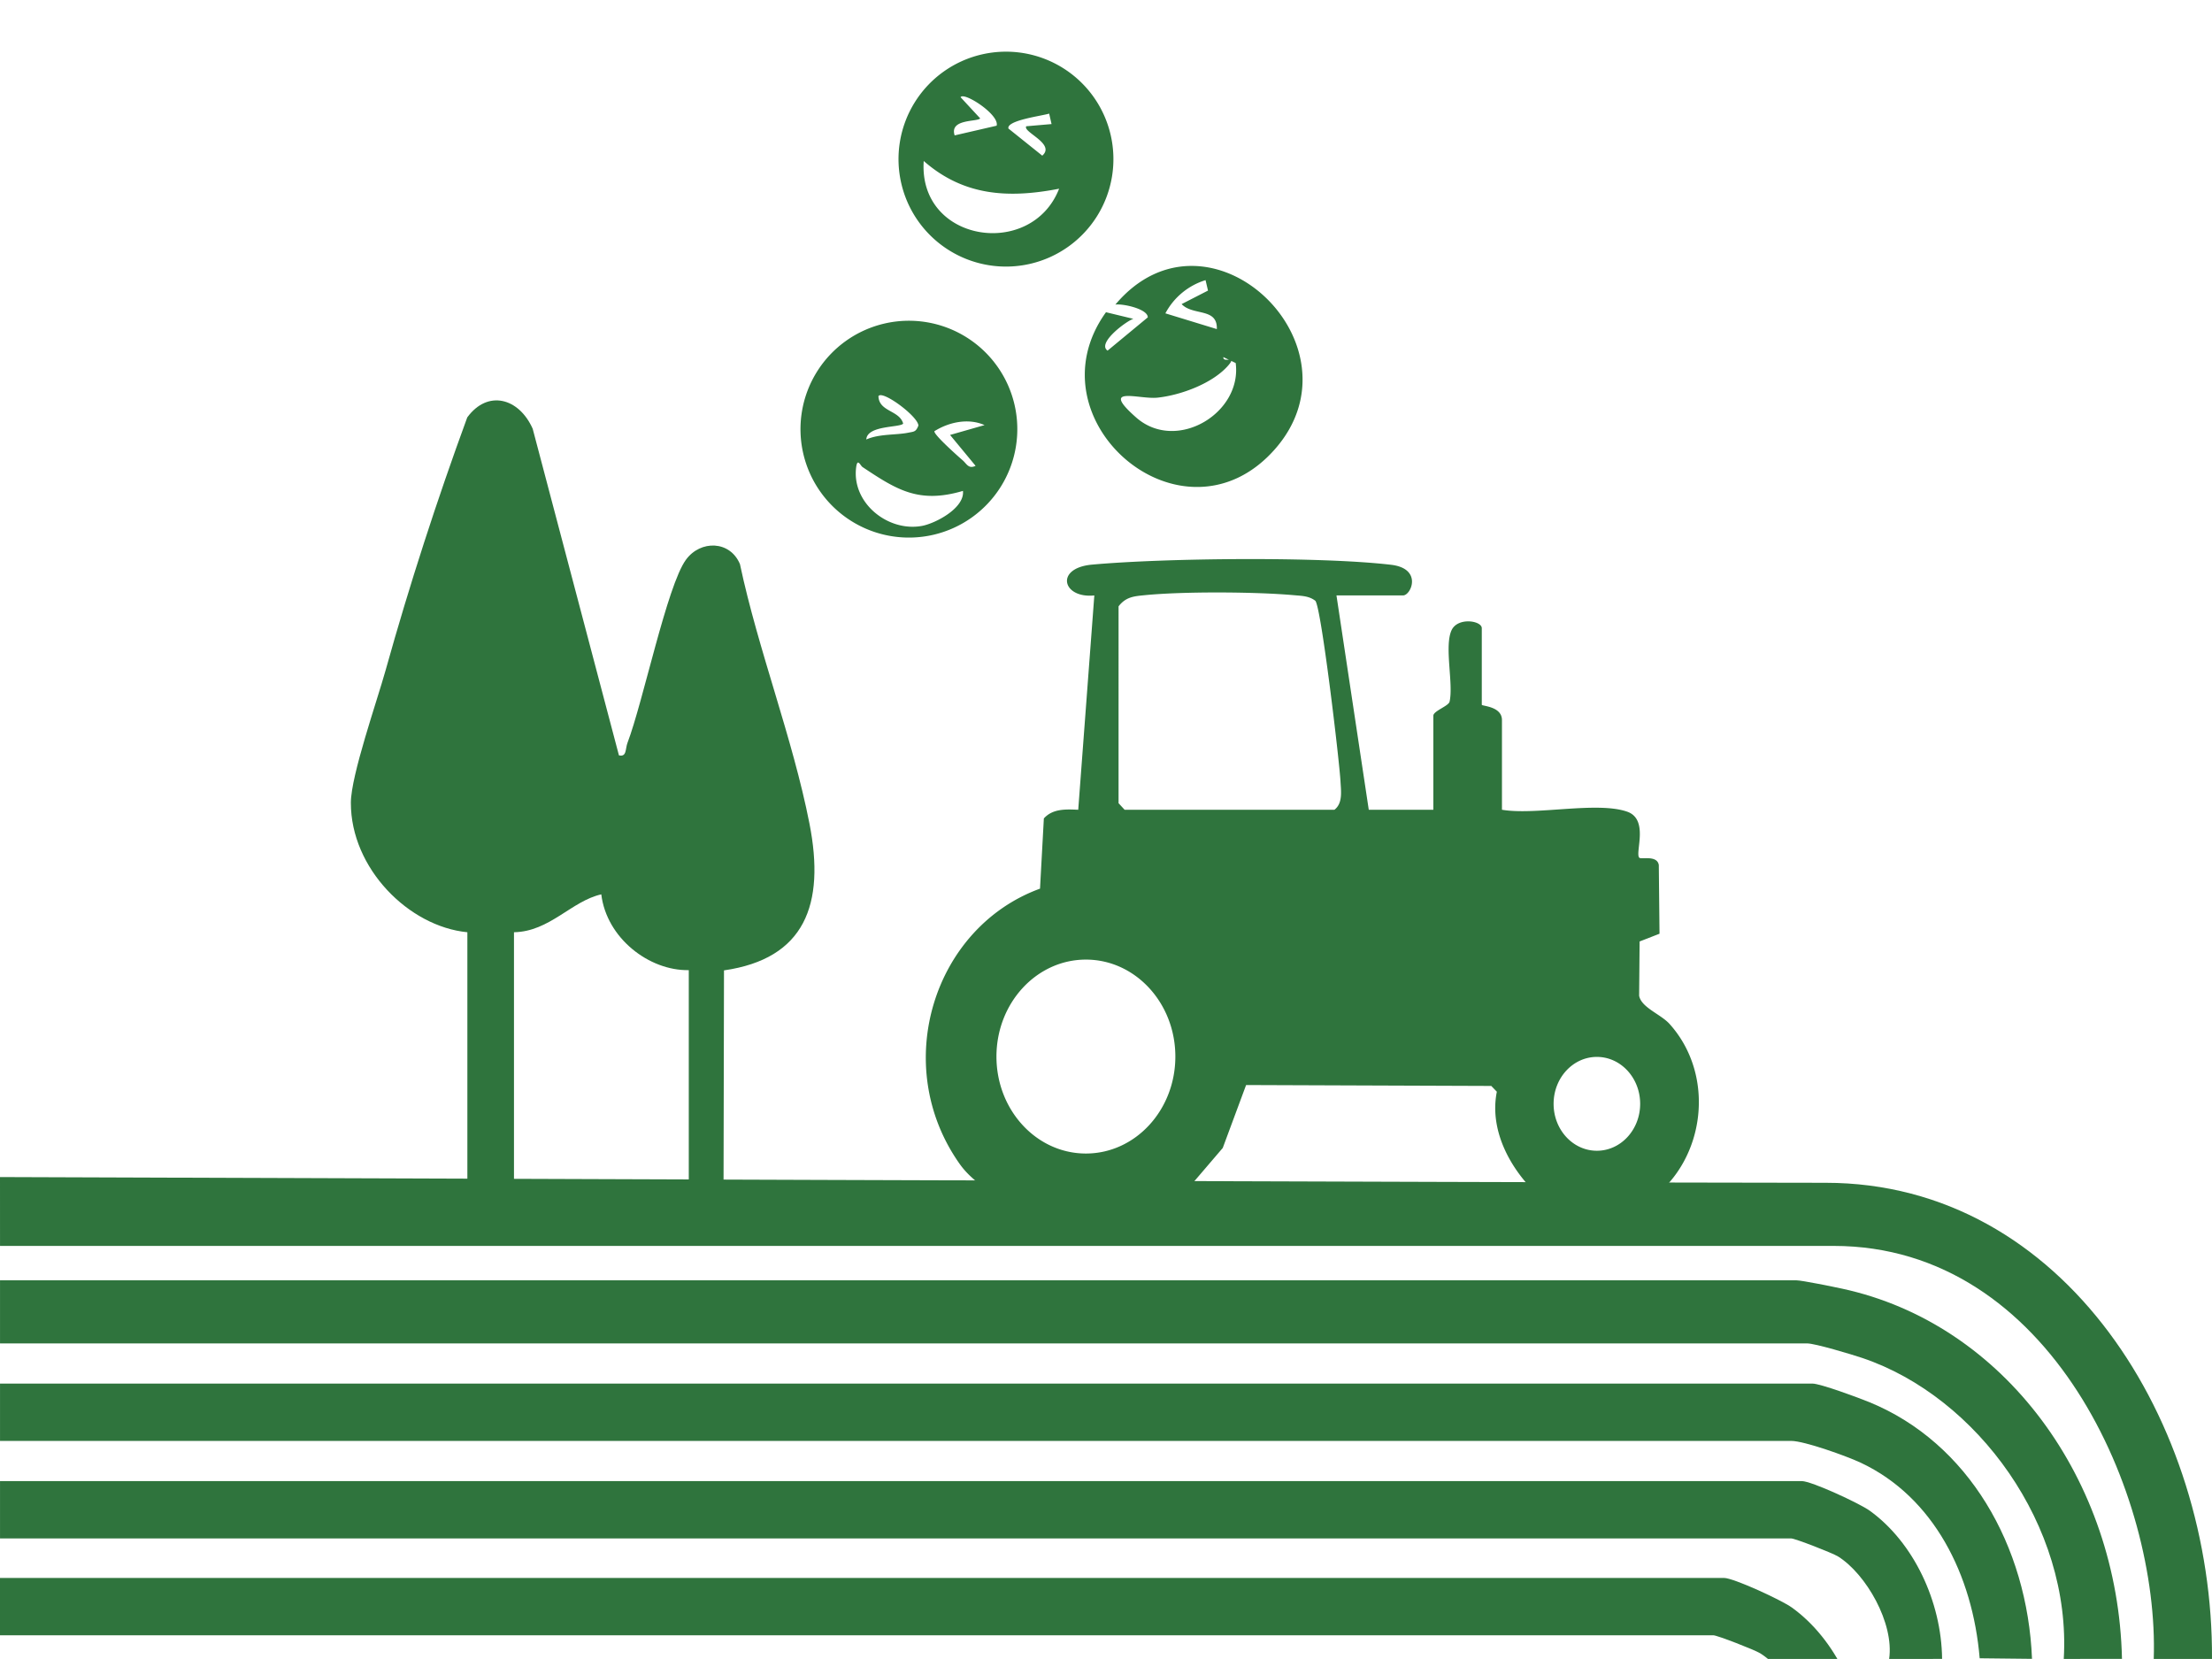 <svg viewBox="0 0 938.551 703.886" height="703.886" width="938.551" xmlns:xlink="http://www.w3.org/1999/xlink" xmlns="http://www.w3.org/2000/svg">
  <defs>
    <clipPath id="clip-path">
      <path fill="#2f743d" d="M0,0H938.551V534H0Z" data-name="Path 161840" id="Path_161840"></path>
    </clipPath>
    <clipPath id="clip-path-2">
      <rect fill="#2f743d" height="200.394" width="214.583" data-name="Rectangle 3989" id="Rectangle_3989"></rect>
    </clipPath>
  </defs>
  <g transform="translate(160.574 -2669.153)" data-name="Group 8846" id="Group_8846">
    <g transform="translate(-160.574 2839.039)" data-name="Group 8223" id="Group_8223">
      <g clip-path="url(#clip-path)" data-name="Mask Group 4805" id="Mask_Group_4805">
        <path fill="#2f743d" transform="translate(0 297.063)" d="M774.637,34.911C673.272,34.911,0,32.476,0,32.476L.009,61.69H778c92.505,0,138.168,106.3,135.83,175.243h24.717c.552-100.072-62.54-202.022-163.9-202.022" data-name="Path 161833" id="Path_161833"></path>
        <path fill="#2f743d" transform="translate(0.008 336.561)" d="M0,36.794V63.563h766.76c3.4,0,18.972,4.688,23.472,6.2,48.676,16.439,88.735,71.214,85.414,127.673l24.7-.03c-1.628-75.729-49.761-142.244-118.859-157.1-3.564-.771-17.008-3.511-19.216-3.511Z" data-name="Path 161835" id="Path_161835"></path>
        <path fill="#2f743d" transform="translate(0.008 376.05)" d="M0,41.111V65.444H760.025c5.529,0,23.613,6.484,29.591,9.305,30.844,14.561,47.4,47.54,50.35,82.923l22.209.244C860.239,109.95,835.26,66.236,793.161,49c-4.491-1.837-20.778-7.884-24.155-7.884Z" data-name="Path 161836" id="Path_161836"></path>
        <path fill="#2f743d" transform="translate(0.008 413.353)" d="M0,45.189V69.522H760.025c1.562,0,17.494,6.17,19.88,7.661,11.844,7.428,23.856,28.27,21.648,43.471l22.471-.02c-.262-24.313-12.05-49.417-30.695-62.872-4.35-3.136-24.764-12.572-28.814-12.572Z" data-name="Path 161837" id="Path_161837"></path>
        <path fill="#2f743d" transform="translate(132.958 -0.001)" d="M65.346,225.663V343.868H85.123V225.663c15.165-.274,24.389-13.242,37.047-16.073,2.236,18.549,20.254,32.461,37.122,32.157V343.868h14.725l.215-102.021c34.25-4.942,43.034-27.824,36.261-62.3-7.157-36.449-21.732-73.486-29.488-110.067-4.2-10.066-16.755-10.3-22.911-1.877-8.017,10.949-18.205,60.407-24.8,77.667-.992,2.567-.253,6.149-3.639,5.337L93.066,12.043C87.266-1.027,74.009-4.68,65.3,7.213,52.483,42.17,40.733,78.4,30.685,114.4c-3.714,13.3-14.753,44.81-14.772,56.327-.037,27.854,24.586,52.532,49.433,54.937" data-name="Path 161838" id="Path_161838"></path>
        <path fill="#2f743d" transform="translate(350.835 60.694)" d="M353.2,278.181h-3.405c22.967-16.844,27.43-52.421,7.765-74.3-3.723-4.14-12.031-6.961-12.91-11.994l.2-23,8.448-3.288-.3-29.153c-.7-4.313-7.494-2.3-8.279-3.095-1.937-1.979,4.219-16.225-5.108-19.523-12.732-4.485-38.88,1.613-53.166-.832V74.951c0-5.9-8.56-5.9-8.56-6.5V35.966c0-3.227-10.272-4.8-12.854.923-3.106,6.9.9,22.639-.814,30.249-.43,1.887-6.885,3.937-6.885,5.956v39.9H229.932l-13.705-90.94h28.262c3.424,0,8.373-11.416-5.117-13C209.033,5.5,143.527,6.193,112.561,8.984c-15.979,1.431-12.639,14.46.926,13.08L106.658,113c-5.033-.2-10.749-.589-14.585,3.683l-1.628,29.792c-45.13,16.439-63.681,74.826-34.166,116.694,4.191,5.956,8.953,8.574,13.3,12.988.936.944,1.263,1.279,1.3,2a14.839,14.839,0,0,1,2,.8,15.936,15.936,0,0,1,6.895,4.8,17.63,17.63,0,0,1,4.172,6.9c.168.284.29.589.449.873a21.384,21.384,0,0,1,4.416,0c17.6,1.877,35.784,4,53.784,3.978a24.374,24.374,0,0,1,1.6-4.14q1.67-2.344,3.349-4.7a16.049,16.049,0,0,1,6.137-4.414,20.629,20.629,0,0,1,3.181-4.079h-7.419l18.533-21.675,9.907-26.7,104.031.386,2.358,2.445c-3.471,17.413,6.857,34.6,18.926,45.206a16.427,16.427,0,0,1,3.929,2.354,15.79,15.79,0,0,1,3.284-.325,58.733,58.733,0,0,1,10.122,1.725,21.96,21.96,0,0,1,11.928,5.561,20.232,20.232,0,0,1,7.494-1.461c.225,0,.4.061.627.071a15.811,15.811,0,0,1,5.894-3.9,15.063,15.063,0,0,1,5.454-1.725c.374-.69.823-1.319,1.263-1.969M109.913,258.86c-20.965,0-37.954-18.417-37.954-41.137s16.989-41.147,37.954-41.147,37.954,18.417,37.954,41.147-16.989,41.137-37.954,41.137M215.375,112.993H126.332l-2.563-2.78V26.691c3.087-4.028,6.6-4.292,11.049-4.729,16.25-1.624,47.141-1.471,63.5.01,3.134.284,6.277.284,8.944,2.364,2.507,2.77,10.207,67.926,10.674,76.632.234,4.252.992,9.275-2.563,12.025m111.347,144.69c-10.141,0-18.364-8.909-18.364-19.909s8.223-19.909,18.364-19.909,18.364,8.909,18.364,19.909-8.223,19.909-18.364,19.909" data-name="Path 161839" id="Path_161839"></path>
        <path fill="#2f743d" transform="translate(-33.018 454.444)" d="M0,45.189V69.522H760.025c1.562,0,17.494,6.17,19.88,7.661,11.844,7.428,23.856,28.27,21.648,43.471l22.471-.02c-.262-24.313-12.05-49.417-30.695-62.872-4.35-3.136-24.764-12.572-28.814-12.572Z" data-name="Path 161841" id="Path_161841"></path>
      </g>
    </g>
    <g transform="translate(146.967 2717.423) rotate(-13)" data-name="Group 8235" id="Group_8235">
      <g clip-path="url(#clip-path-2)" data-name="Group 8234" id="Group_8234">
        <path fill="#2f743d" transform="translate(0 101.965)" d="M92,45.969A46,46,0,1,1,45.994,0,45.989,45.989,0,0,1,92,45.969M27.4,46.2c5.945-1.15,12.639,1.048,18,1.2,2.464.064,3.207.464,4.871-1.982.749-3.849-11.622-18.323-13.718-15.954-1.264,6.554,7.386,7.786,7.609,13.693-1.664,1.423-15.046-2.82-16.76,3.042M62.462,52.32l15.2-.781c-6.04-4.554-14.474-4.63-21.3-2.267-.813,1.137,7.412,12.708,8.879,14.715,1.378,1.874,1.562,4.255,4.827,3.544ZM62.45,76.682c-19.523,1.175-27.265-6.77-39.237-19.447-.756-.794-1.207-4.477-2.7-.387-5.189,14.214,6.967,29.678,21.581,30.39,5.824.286,19.51-3.271,20.355-10.555" data-name="Path 161853" id="Path_161853"></path>
        <path fill="#2f743d" transform="translate(122.816 106.484)" d="M26.522,17.3c-2.686.07-17.605,6.472-13.706,10.676l19.8-9.914c.838-3.531-9.139-8.161-12.188-8.377,49.176-36.9,100.34,41.161,51.723,75.323-47.773,33.572-98.7-35.9-56.327-73.062ZM60.049,8.183a28.919,28.919,0,0,0-19.777,9.895L60.043,29.5c2.388-8.9-8.625-7.647-12.175-13.693l12.2-3.074Zm7.615,39.592-7.6-6.072c-.807,2.553,5.779.514,1.467,3.741-8.18,6.122-22.68,7.939-32.555,6.738C21.136,51.23,6.046,41.3,18.247,58.337c13.324,18.609,44.838,8.2,46.4-13.591Z" data-name="Path 161854" id="Path_161854"></path>
        <path fill="#2f743d" transform="translate(66.311 -0.001)" d="M91.182,45.562A45.591,45.591,0,1,1,45.594,0,45.577,45.577,0,0,1,91.182,45.562M44.921,30.879C47.283,26.636,34.62,13.6,32.74,15.662L38.83,26.3c-1.658,1.2-12.823-2.858-12.188,4.579Zm22.876.013c-3.055.267-18.348-1.321-18.266,2.28l11.4,14.442c6.789-3.595-6.014-11.718-3.8-13.674l10.657,1.505Zm-3.055,32C42.85,62.126,24.6,56.823,11.413,38.506,1.359,71.691,46.6,89.486,64.742,62.888" data-name="Path 161855" id="Path_161855"></path>
      </g>
    </g>
  </g>
</svg>
